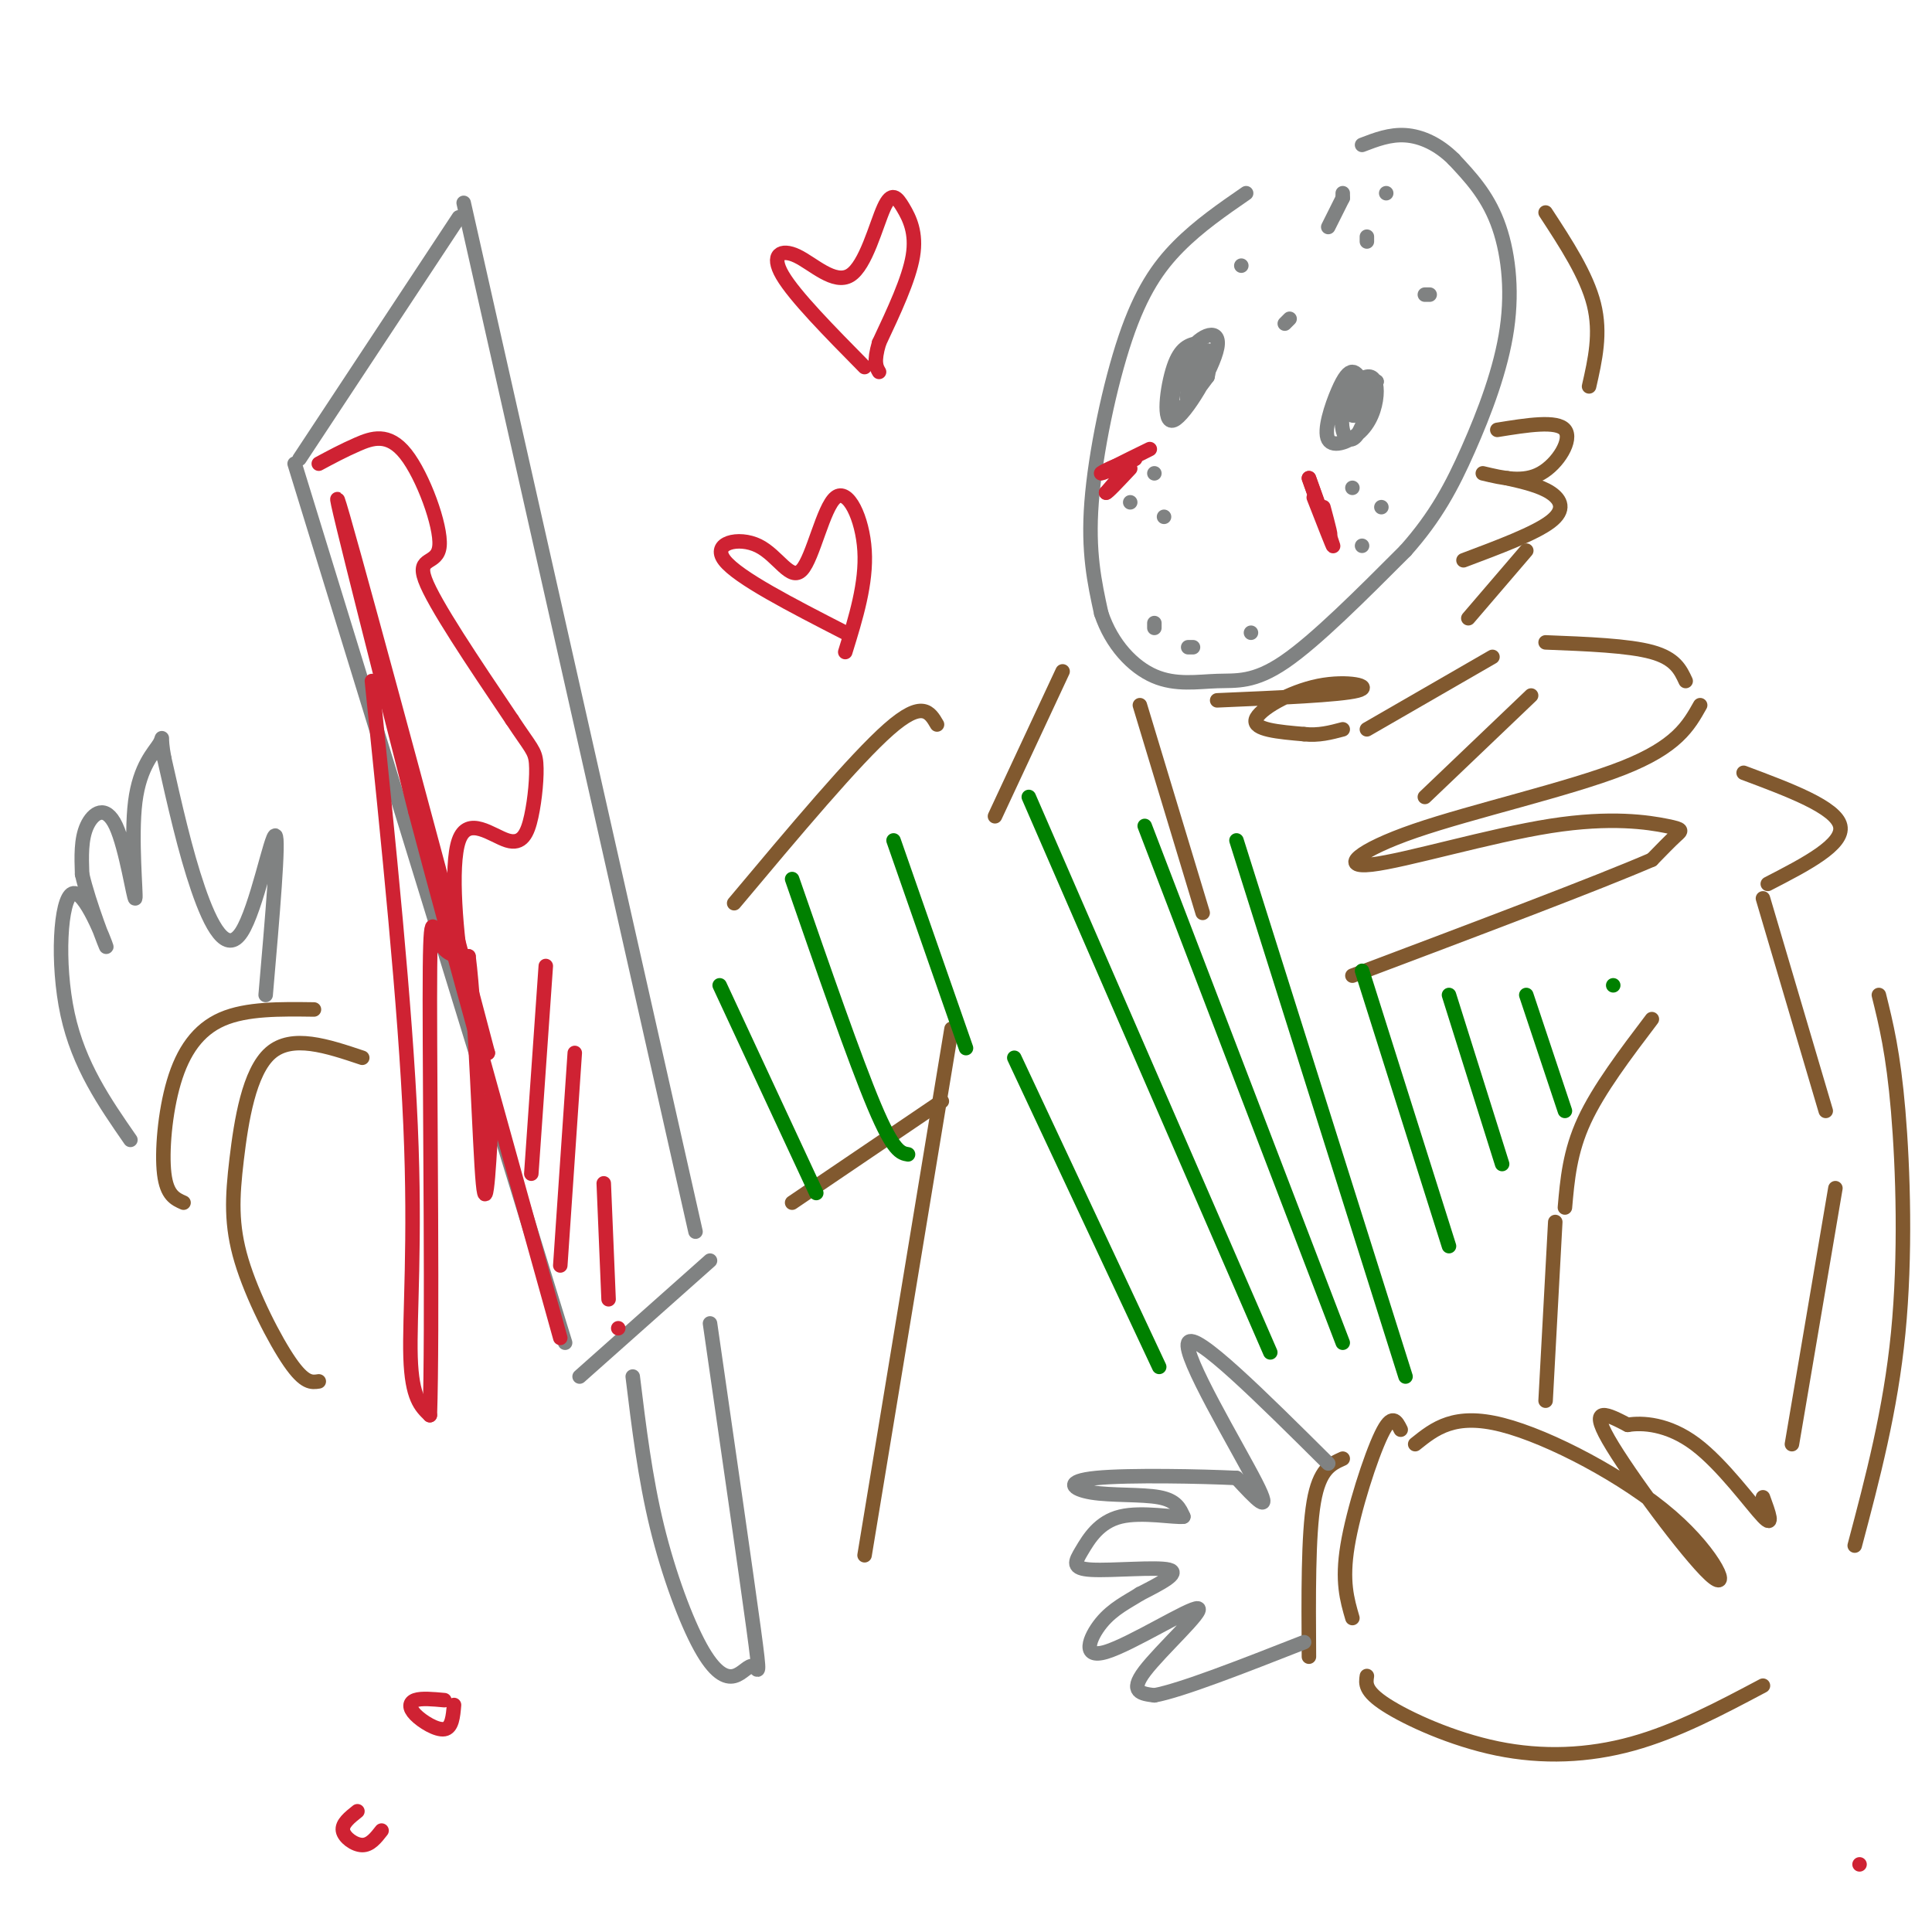 <svg viewBox='0 0 400 400' version='1.1' xmlns='http://www.w3.org/2000/svg' xmlns:xlink='http://www.w3.org/1999/xlink'><g fill='none' stroke='rgb(128,130,130)' stroke-width='3' stroke-linecap='round' stroke-linejoin='round'><path d='M61,96c0.000,0.000 56.000,182.000 56,182'/><path d='M62,95c0.000,0.000 33.000,-50.000 33,-50'/><path d='M96,42c0.000,0.000 48.000,213.000 48,213'/><path d='M120,285c0.000,0.000 27.000,-24.000 27,-24'/><path d='M131,285c1.278,10.479 2.556,20.958 5,31c2.444,10.042 6.056,19.647 9,25c2.944,5.353 5.222,6.456 7,6c1.778,-0.456 3.056,-2.469 4,-2c0.944,0.469 1.556,3.420 0,-8c-1.556,-11.420 -5.278,-37.210 -9,-63'/></g>
<g fill='none' stroke='rgb(207,34,51)' stroke-width='3' stroke-linecap='round' stroke-linejoin='round'><path d='M385,386c0.000,0.000 0.000,0.000 0,0'/><path d='M66,96c2.514,-1.351 5.027,-2.702 8,-4c2.973,-1.298 6.405,-2.544 10,2c3.595,4.544 7.352,14.877 7,19c-0.352,4.123 -4.815,2.035 -3,7c1.815,4.965 9.907,16.982 18,29'/><path d='M106,149c3.940,5.968 4.790,6.389 5,9c0.210,2.611 -0.220,7.412 -1,11c-0.780,3.588 -1.910,5.962 -5,5c-3.090,-0.962 -8.140,-5.259 -10,0c-1.860,5.259 -0.532,20.074 1,29c1.532,8.926 3.266,11.963 5,15'/><path d='M101,218c-6.556,-25.044 -25.444,-95.156 -30,-111c-4.556,-15.844 5.222,22.578 15,61'/><path d='M86,168c7.500,28.333 18.750,68.667 30,109'/><path d='M113,200c0.000,0.000 -3.000,43.000 -3,43'/><path d='M119,218c0.000,0.000 -3.000,44.000 -3,44'/><path d='M125,245c0.000,0.000 1.000,24.000 1,24'/><path d='M128,275c0.000,0.000 0.000,0.000 0,0'/><path d='M77,141c3.467,33.778 6.933,67.556 8,92c1.067,24.444 -0.267,39.556 0,48c0.267,8.444 2.133,10.222 4,12'/><path d='M89,293c0.571,-16.845 0.000,-64.958 0,-86c-0.000,-21.042 0.571,-15.012 2,-12c1.429,3.012 3.714,3.006 6,3'/><path d='M97,198c1.511,11.711 2.289,39.489 3,47c0.711,7.511 1.356,-5.244 2,-18'/><path d='M92,352c-2.369,-0.220 -4.738,-0.440 -6,0c-1.262,0.440 -1.417,1.542 0,3c1.417,1.458 4.405,3.274 6,3c1.595,-0.274 1.798,-2.637 2,-5'/><path d='M74,375c-1.622,1.289 -3.244,2.578 -3,4c0.244,1.422 2.356,2.978 4,3c1.644,0.022 2.822,-1.489 4,-3'/></g>
<g fill='none' stroke='rgb(128,130,130)' stroke-width='3' stroke-linecap='round' stroke-linejoin='round'><path d='M258,40c-4.893,3.375 -9.786,6.750 -14,11c-4.214,4.250 -7.750,9.375 -11,19c-3.250,9.625 -6.214,23.750 -7,34c-0.786,10.250 0.607,16.625 2,23'/><path d='M228,127c2.156,6.451 6.547,11.080 11,13c4.453,1.920 8.968,1.132 13,1c4.032,-0.132 7.581,0.391 14,-4c6.419,-4.391 15.710,-13.695 25,-23'/><path d='M291,114c6.324,-7.108 9.633,-13.380 13,-21c3.367,-7.620 6.791,-16.590 8,-25c1.209,-8.410 0.203,-16.260 -2,-22c-2.203,-5.740 -5.601,-9.370 -9,-13'/><path d='M301,33c-3.222,-3.222 -6.778,-4.778 -10,-5c-3.222,-0.222 -6.111,0.889 -9,2'/><path d='M248,71c-1.801,0.433 -3.602,0.866 -5,5c-1.398,4.134 -2.394,11.970 0,11c2.394,-0.970 8.178,-10.744 9,-15c0.822,-4.256 -3.317,-2.992 -6,1c-2.683,3.992 -3.909,10.712 -3,12c0.909,1.288 3.955,-2.856 7,-7'/><path d='M250,78c0.825,-3.003 -0.614,-7.011 -2,-5c-1.386,2.011 -2.719,10.041 -2,10c0.719,-0.041 3.491,-8.155 4,-10c0.509,-1.845 -1.246,2.577 -3,7'/><path d='M282,79c-0.616,-0.994 -1.232,-1.988 -2,-2c-0.768,-0.012 -1.688,0.957 -3,4c-1.312,3.043 -3.016,8.159 -2,10c1.016,1.841 4.754,0.408 7,-2c2.246,-2.408 3.002,-5.789 3,-8c-0.002,-2.211 -0.763,-3.250 -2,-3c-1.237,0.250 -2.950,1.789 -4,4c-1.050,2.211 -1.437,5.095 -1,7c0.437,1.905 1.696,2.830 3,1c1.304,-1.830 2.652,-6.415 4,-11'/><path d='M285,79c-0.622,-0.378 -4.178,4.178 -5,6c-0.822,1.822 1.089,0.911 3,0'/><path d='M257,55c0.000,0.000 0.000,0.000 0,0'/><path d='M266,67c0.000,0.000 1.000,-1.000 1,-1'/><path d='M295,61c0.000,0.000 1.000,0.000 1,0'/><path d='M286,105c0.000,0.000 0.000,0.000 0,0'/><path d='M280,101c0.000,0.000 0.000,0.000 0,0'/><path d='M282,113c0.000,0.000 0.000,0.000 0,0'/><path d='M239,98c0.000,0.000 0.000,0.000 0,0'/><path d='M234,104c0.000,0.000 0.000,0.000 0,0'/><path d='M241,107c0.000,0.000 0.000,0.000 0,0'/><path d='M278,41c0.000,0.000 0.000,-1.000 0,-1'/><path d='M278,41c0.000,0.000 -3.000,6.000 -3,6'/><path d='M287,40c0.000,0.000 0.000,0.000 0,0'/><path d='M283,50c0.000,0.000 0.000,-1.000 0,-1'/><path d='M239,129c0.000,0.000 0.000,1.000 0,1'/><path d='M246,134c0.000,0.000 1.000,0.000 1,0'/><path d='M259,131c0.000,0.000 0.000,0.000 0,0'/></g>
<g fill='none' stroke='rgb(207,34,51)' stroke-width='3' stroke-linecap='round' stroke-linejoin='round'><path d='M230,97c4.378,-2.178 8.756,-4.356 8,-4c-0.756,0.356 -6.644,3.244 -8,4c-1.356,0.756 1.822,-0.622 5,-2'/><path d='M235,95c-1.155,0.560 -6.542,2.958 -7,3c-0.458,0.042 4.012,-2.274 5,-2c0.988,0.274 -1.506,3.137 -4,6'/><path d='M229,102c0.167,0.167 2.583,-2.417 5,-5'/><path d='M272,103c2.083,5.333 4.167,10.667 4,10c-0.167,-0.667 -2.583,-7.333 -5,-14'/><path d='M271,99c0.156,0.489 3.044,8.711 4,11c0.956,2.289 -0.022,-1.356 -1,-5'/></g>
<g fill='none' stroke='rgb(129,89,47)' stroke-width='3' stroke-linecap='round' stroke-linejoin='round'><path d='M310,89c6.200,-1.000 12.400,-2.000 14,0c1.600,2.000 -1.400,7.000 -5,9c-3.600,2.000 -7.800,1.000 -12,0'/><path d='M320,44c4.250,6.500 8.500,13.000 10,19c1.500,6.000 0.250,11.500 -1,17'/><path d='M316,114c0.000,0.000 -12.000,14.000 -12,14'/><path d='M312,99c3.400,0.778 6.800,1.556 9,3c2.200,1.444 3.200,3.556 0,6c-3.200,2.444 -10.600,5.222 -18,8'/><path d='M252,145c12.714,-0.542 25.429,-1.083 29,-2c3.571,-0.917 -2.000,-2.208 -8,-1c-6.000,1.208 -12.429,4.917 -13,7c-0.571,2.083 4.714,2.542 10,3'/><path d='M270,152c3.000,0.333 5.500,-0.333 8,-1'/><path d='M309,136c0.000,0.000 -26.000,15.000 -26,15'/><path d='M317,144c0.000,0.000 -22.000,21.000 -22,21'/><path d='M236,146c0.000,0.000 13.000,43.000 13,43'/><path d='M220,139c0.000,0.000 -14.000,30.000 -14,30'/><path d='M320,133c8.583,0.333 17.167,0.667 22,2c4.833,1.333 5.917,3.667 7,6'/><path d='M352,146c-2.416,4.299 -4.832,8.598 -16,13c-11.168,4.402 -31.087,8.906 -43,13c-11.913,4.094 -15.819,7.776 -9,7c6.819,-0.776 24.364,-6.012 37,-8c12.636,-1.988 20.364,-0.727 24,0c3.636,0.727 3.182,0.922 2,2c-1.182,1.078 -3.091,3.039 -5,5'/><path d='M342,178c-11.167,4.833 -36.583,14.417 -62,24'/><path d='M361,160c9.583,3.583 19.167,7.167 20,11c0.833,3.833 -7.083,7.917 -15,12'/><path d='M194,150c-1.500,-2.583 -3.000,-5.167 -10,1c-7.000,6.167 -19.500,21.083 -32,36'/><path d='M164,249c0.000,0.000 31.000,-21.000 31,-21'/><path d='M197,213c0.000,0.000 -18.000,109.000 -18,109'/><path d='M389,206c1.489,6.000 2.978,12.000 4,24c1.022,12.000 1.578,30.000 0,46c-1.578,16.000 -5.289,30.000 -9,44'/><path d='M365,349c-8.905,4.726 -17.810,9.452 -27,12c-9.190,2.548 -18.667,2.917 -28,1c-9.333,-1.917 -18.524,-6.119 -23,-9c-4.476,-2.881 -4.238,-4.440 -4,-6'/><path d='M280,335c-1.111,-3.800 -2.222,-7.600 -1,-15c1.222,-7.400 4.778,-18.400 7,-23c2.222,-4.600 3.111,-2.800 4,-1'/><path d='M293,299c4.061,-3.260 8.121,-6.520 18,-4c9.879,2.520 25.576,10.820 35,19c9.424,8.180 12.576,16.241 8,12c-4.576,-4.241 -16.879,-20.783 -21,-28c-4.121,-7.217 -0.061,-5.108 4,-3'/><path d='M337,295c2.952,-0.500 8.333,-0.250 14,4c5.667,4.250 11.619,12.500 14,15c2.381,2.500 1.190,-0.750 0,-4'/><path d='M320,290c0.000,0.000 2.000,-37.000 2,-37'/><path d='M324,250c0.500,-5.750 1.000,-11.500 4,-18c3.000,-6.500 8.500,-13.750 14,-21'/><path d='M365,186c0.000,0.000 13.000,44.000 13,44'/><path d='M380,246c0.000,0.000 -9.000,53.000 -9,53'/><path d='M278,302c-2.417,1.083 -4.833,2.167 -6,9c-1.167,6.833 -1.083,19.417 -1,32'/><path d='M75,219c-7.278,-2.439 -14.555,-4.877 -19,-1c-4.445,3.877 -6.057,14.070 -7,22c-0.943,7.930 -1.215,13.596 1,21c2.215,7.404 6.919,16.544 10,21c3.081,4.456 4.541,4.228 6,4'/><path d='M65,209c-6.982,-0.095 -13.964,-0.190 -19,2c-5.036,2.190 -8.125,6.667 -10,13c-1.875,6.333 -2.536,14.524 -2,19c0.536,4.476 2.268,5.238 4,6'/></g>
<g fill='none' stroke='rgb(128,130,130)' stroke-width='3' stroke-linecap='round' stroke-linejoin='round'><path d='M275,303c-13.889,-13.800 -27.778,-27.600 -29,-25c-1.222,2.600 10.222,21.600 14,29c3.778,7.400 -0.111,3.200 -4,-1'/><path d='M256,306c-6.919,-0.333 -22.215,-0.667 -29,0c-6.785,0.667 -5.057,2.333 -1,3c4.057,0.667 10.445,0.333 14,1c3.555,0.667 4.278,2.333 5,4'/><path d='M245,314c-1.726,0.263 -8.543,-1.079 -13,0c-4.457,1.079 -6.556,4.578 -8,7c-1.444,2.422 -2.235,3.768 2,4c4.235,0.232 13.496,-0.648 16,0c2.504,0.648 -1.748,2.824 -6,5'/><path d='M236,330c-2.444,1.571 -5.553,2.998 -8,6c-2.447,3.002 -4.233,7.578 1,6c5.233,-1.578 17.486,-9.309 19,-9c1.514,0.309 -7.710,8.660 -11,13c-3.290,4.340 -0.645,4.670 2,5'/><path d='M239,351c5.500,-1.000 18.250,-6.000 31,-11'/><path d='M55,206c1.411,-16.315 2.821,-32.631 2,-33c-0.821,-0.369 -3.875,15.208 -7,20c-3.125,4.792 -6.321,-1.202 -9,-9c-2.679,-7.798 -4.839,-17.399 -7,-27'/><path d='M34,157c-0.995,-5.196 0.017,-4.688 -1,-3c-1.017,1.688 -4.063,4.554 -5,12c-0.937,7.446 0.233,19.470 0,20c-0.233,0.530 -1.870,-10.434 -4,-15c-2.130,-4.566 -4.751,-2.733 -6,0c-1.249,2.733 -1.124,6.367 -1,10'/><path d='M17,181c1.344,5.927 5.206,15.743 5,15c-0.206,-0.743 -4.478,-12.046 -7,-11c-2.522,1.046 -3.292,14.442 -1,25c2.292,10.558 7.646,18.279 13,26'/></g>
<g fill='none' stroke='rgb(207,34,51)' stroke-width='3' stroke-linecap='round' stroke-linejoin='round'><path d='M179,76c-7.241,-7.346 -14.482,-14.692 -17,-19c-2.518,-4.308 -0.312,-5.579 3,-4c3.312,1.579 7.730,6.009 11,4c3.270,-2.009 5.392,-10.456 7,-14c1.608,-3.544 2.702,-2.185 4,0c1.298,2.185 2.799,5.196 2,10c-0.799,4.804 -3.900,11.402 -7,18'/><path d='M182,71c-1.167,4.000 -0.583,5.000 0,6'/><path d='M175,131c-11.128,-5.712 -22.256,-11.424 -25,-15c-2.744,-3.576 2.897,-5.016 7,-3c4.103,2.016 6.667,7.489 9,5c2.333,-2.489 4.436,-12.939 7,-15c2.564,-2.061 5.590,4.268 6,11c0.410,6.732 -1.795,13.866 -4,21'/></g>
<g fill='none' stroke='rgb(0,128,0)' stroke-width='3' stroke-linecap='round' stroke-linejoin='round'><path d='M210,219c0.000,0.000 30.000,64.000 30,64'/><path d='M213,165c0.000,0.000 50.000,115.000 50,115'/><path d='M237,171c0.000,0.000 41.000,107.000 41,107'/><path d='M256,174c0.000,0.000 35.000,111.000 35,111'/><path d='M282,201c0.000,0.000 18.000,57.000 18,57'/><path d='M300,206c0.000,0.000 11.000,35.000 11,35'/><path d='M316,206c0.000,0.000 8.000,24.000 8,24'/><path d='M334,204c0.000,0.000 0.000,0.000 0,0'/><path d='M149,204c0.000,0.000 20.000,43.000 20,43'/><path d='M164,182c6.500,18.750 13.000,37.500 17,47c4.000,9.500 5.500,9.750 7,10'/><path d='M185,174c0.000,0.000 15.000,43.000 15,43'/></g>
</svg>